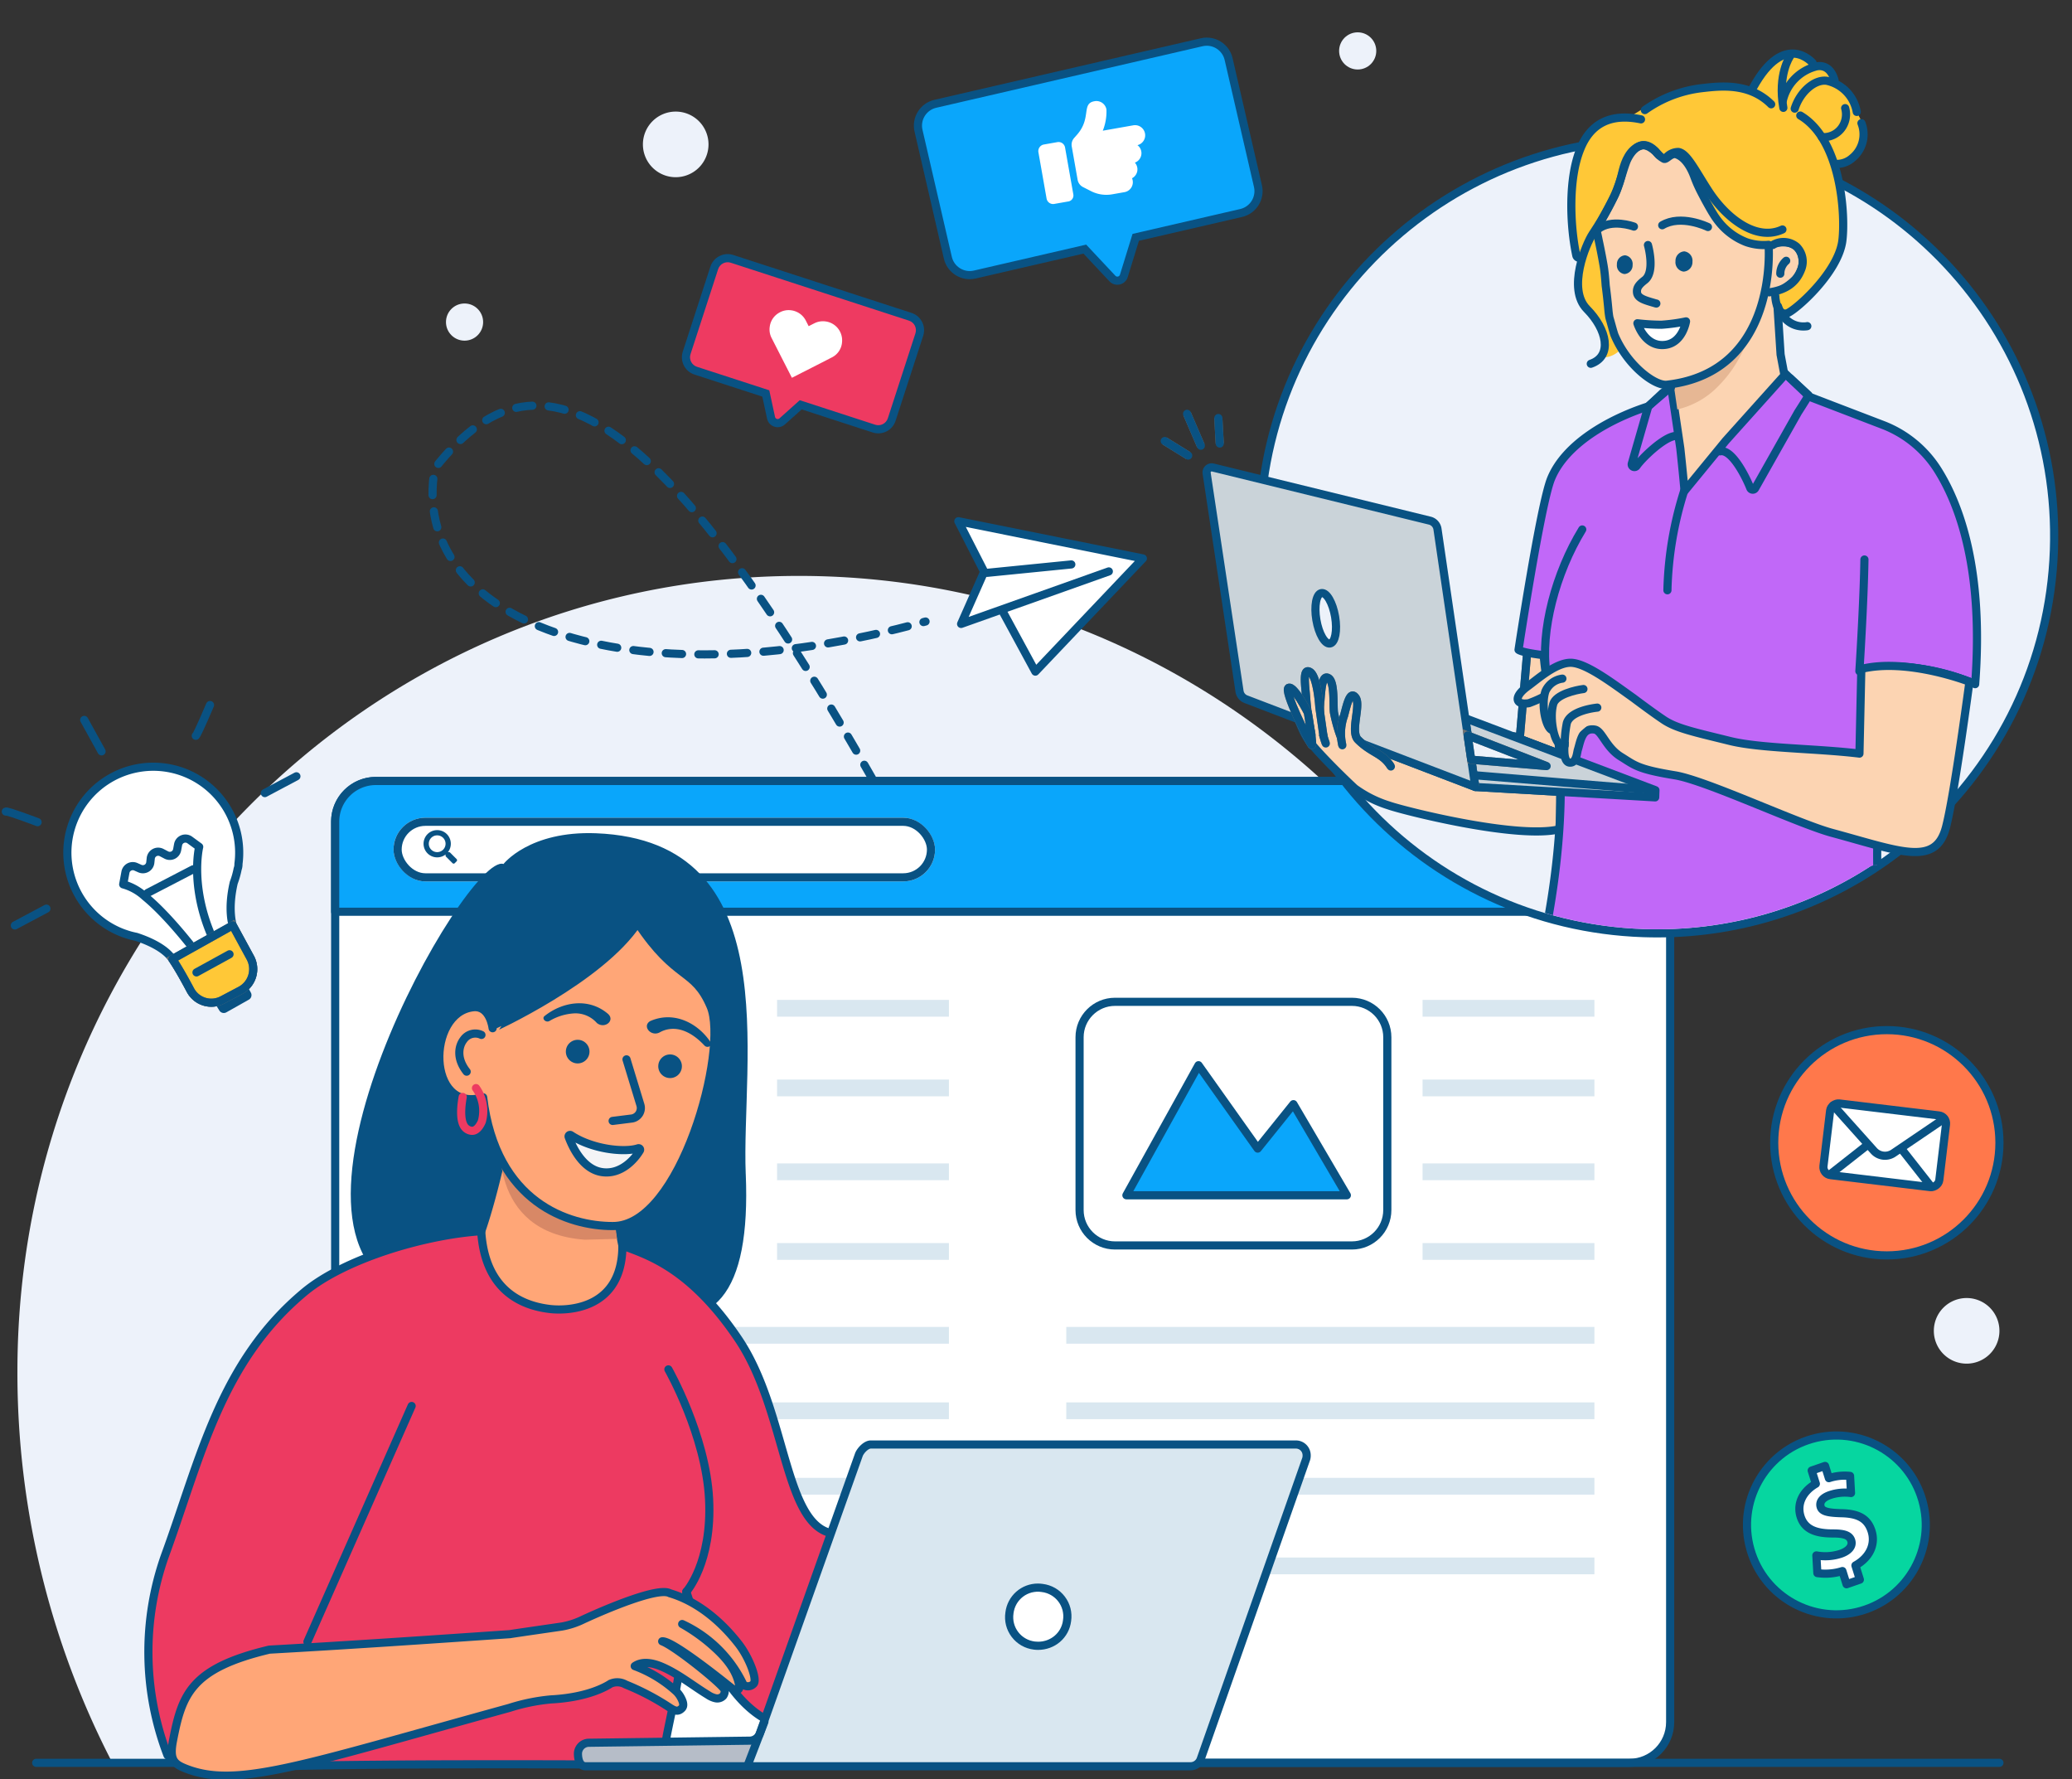 <svg xmlns="http://www.w3.org/2000/svg" xmlns:xlink="http://www.w3.org/1999/xlink" width="381.489" height="327.541" viewBox="0 0 381.489 327.541">
  <rect x="0" y="0" width="381.489" height="327.541" fill="#333333" stroke="none"/>
  <defs>
    <clipPath id="clip-path">
      <path id="Path_18989" data-name="Path 18989" d="M116.171,0c11.594,0,18.055,4.219,23.69,14.93,1.119,2.131-4.514,17.9-2.443,19.211a72.323,72.323,0,0,1,20.821,102.211c-1.406,2.048,1.738,13.32,0,15.349-1.388,1.622-3.069,5.16-4.77,6.8-2.667,2.573-10.4-5.919-13.608-3.683a72.384,72.384,0,0,1-84.545-1.577c-1.216-.9-32.988-15.757-34.307-16.889C5.683,123.2,0,112.575,0,90.589,0,88.365,5.852,70.85,12.445,69.713c6.93-1.2,14.731,14.009,15.213,11.526A72.55,72.55,0,0,1,70.266,28.7C72.4,27.777,96.177,4.861,98.674,4.074,105.266,1.994,108.546,0,116.171,0Z" transform="translate(0 0)" fill="#fff" stroke="#707070" stroke-width="1"/>
    </clipPath>
  </defs>
  <g id="Client_Connect_Hero_image" data-name="Client Connect_Hero image" transform="translate(-2644.743 -3016.019)">
    <path id="Path_18995" data-name="Path 18995" d="M208.367,106.34c79.5,0,143.927,65.56,143.927,146.406A147.8,147.8,0,0,1,333.96,324.33c-2.817.306-252.01.58-252.041.464A155.991,155.991,0,0,1,64.45,252.746c0-80.846,64.442-146.406,143.927-146.406" transform="translate(2583.5 3015.69)" fill="#edf2fa"/>
    <path id="Path_18994" data-name="Path 18994" d="M183.661,16.56c-1.062.047-7.481-27.373-52.414-11.744C-5.5,74.391-14.628,100.709,11.854,120.92c27.512,4.481,43.223-34.939,26.64-90.828" transform="translate(2845.912 3092.461) rotate(91)" fill="none" stroke="#095283" stroke-linecap="round" stroke-linejoin="bevel" stroke-width="1.5" stroke-dasharray="3"/>
    <g id="Group_7276" data-name="Group 7276" transform="translate(2706.455 3159.778)">
      <rect id="Rectangle_2569" data-name="Rectangle 2569" width="245.791" height="180.734" rx="7.486" transform="translate(0 0)" fill="#fff" stroke="#095283" stroke-linecap="round" stroke-linejoin="round" stroke-width="1.5"/>
      <path id="Rectangle_2570" data-name="Rectangle 2570" d="M7.486,0H238.305a7.486,7.486,0,0,1,7.486,7.486V24.073a0,0,0,0,1,0,0H0a0,0,0,0,1,0,0V7.486A7.486,7.486,0,0,1,7.486,0Z" transform="translate(0 0)" fill="#0aa6fb" stroke="#095283" stroke-linecap="round" stroke-linejoin="round" stroke-width="1.5"/>
      <g id="Group_7267" data-name="Group 7267" transform="translate(15.286 9.87)">
        <path id="Path_12249" data-name="Path 12249" d="M293.346,148.694a2.167,2.167,0,1,1-2.167-2.167,2.167,2.167,0,0,1,2.167,2.167" transform="translate(-289.011 -146.527)" fill="#095283"/>
        <path id="Path_12250" data-name="Path 12250" d="M307.709,148.694a2.167,2.167,0,1,1-2.167-2.167,2.167,2.167,0,0,1,2.167,2.167" transform="translate(-295.849 -146.527)" fill="#095283"/>
        <path id="Path_12251" data-name="Path 12251" d="M322.072,148.694a2.167,2.167,0,1,1-2.167-2.167,2.167,2.167,0,0,1,2.167,2.167" transform="translate(-302.687 -146.527)" fill="#095283"/>
      </g>
      <g id="Group_7268" data-name="Group 7268" transform="translate(10.744 6.761)">
        <g id="Rectangle_2571" data-name="Rectangle 2571" transform="translate(0 0)" fill="#fff" stroke="#095283" stroke-linecap="round" stroke-width="1.5">
          <rect width="99.707" height="11.73" rx="5.865" stroke="none"/>
          <rect x="0.75" y="0.75" width="98.207" height="10.23" rx="5.115" fill="none"/>
        </g>
        <path id="Path_18990" data-name="Path 18990" d="M6.089-1.662l-1.2-1.2a.289.289,0,0,0-.2-.084h-.2a2.5,2.5,0,0,0,.531-1.543A2.508,2.508,0,0,0,2.508-7,2.508,2.508,0,0,0,0-4.492,2.508,2.508,0,0,0,2.508-1.984a2.5,2.5,0,0,0,1.543-.531v.2a.289.289,0,0,0,.084.2l1.2,1.2a.288.288,0,0,0,.409,0l.341-.341A.291.291,0,0,0,6.089-1.662ZM2.508-2.948A1.543,1.543,0,0,1,.965-4.492,1.543,1.543,0,0,1,2.508-6.035,1.543,1.543,0,0,1,4.052-4.492,1.543,1.543,0,0,1,2.508-2.948Z" transform="translate(5.528 9.284)" fill="#095283"/>
      </g>
      <g id="Group_7269" data-name="Group 7269" transform="translate(12.699 39.997)">
        <g id="Rectangle_2574" data-name="Rectangle 2574" transform="translate(0 0)" fill="#fff" stroke="#095283" stroke-width="1.5">
          <rect width="57.674" height="45.944" rx="8" stroke="none"/>
          <rect x="0.75" y="0.75" width="56.174" height="44.444" rx="7.25" fill="none"/>
        </g>
        <path id="Path_5613" data-name="Path 5613" d="M358.216,74.571V86.659a2.353,2.353,0,0,0,3.516,2.046l10.43-5.925a2.353,2.353,0,0,0,.034-4.072l-10.43-6.163a2.353,2.353,0,0,0-3.55,2.026" transform="translate(-337.239 -57.106)" fill="#095283"/>
      </g>
      <g id="Path_18993" data-name="Path 18993" transform="translate(136.305 39.901)" fill="none">
        <path d="M7.27,0H50.89a7.27,7.27,0,0,1,7.27,7.27V39.077a7.27,7.27,0,0,1-7.27,7.27H7.27A7.27,7.27,0,0,1,0,39.077V7.27A7.27,7.27,0,0,1,7.27,0Z" stroke="none"/>
        <path d="M 7.27 1.5 C 4.088 1.5 1.5 4.088 1.5 7.27 L 1.5 39.077 C 1.5 42.258 4.088 44.847 7.27 44.847 L 50.89 44.847 C 54.072 44.847 56.66 42.258 56.66 39.077 L 56.66 7.27 C 56.66 4.088 54.072 1.5 50.89 1.5 L 7.27 1.5 M 7.27 -3.814697265625e-06 L 50.89 -3.814697265625e-06 C 54.905 -3.814697265625e-06 58.16 3.255 58.16 7.27 L 58.16 39.077 C 58.16 43.092 54.905 46.347 50.89 46.347 L 7.27 46.347 C 3.255 46.347 0 43.092 0 39.077 L 0 7.27 C 0 3.255 3.255 -3.814697265625e-06 7.27 -3.814697265625e-06 Z" stroke="none" fill="#095283"/>
      </g>
      <g id="Group_7274" data-name="Group 7274" transform="translate(15.76 40.3)">
        <g id="Group_7272" data-name="Group 7272" transform="translate(0 60.195)">
          <rect id="Rectangle_100" data-name="Rectangle 100" width="97.24" height="3.087" transform="translate(0 27.782)" fill="#d9e7f0"/>
          <rect id="Rectangle_2572" data-name="Rectangle 2572" width="97.24" height="3.087" transform="translate(0 0)" fill="#d9e7f0"/>
          <rect id="Rectangle_102" data-name="Rectangle 102" width="25.71" height="3.087" transform="translate(0 56.336)" fill="#d9e7f0"/>
          <rect id="Rectangle_101" data-name="Rectangle 101" width="97.24" height="3.087" transform="translate(0 42.445)" fill="#d9e7f0"/>
          <rect id="Rectangle_2573" data-name="Rectangle 2573" width="97.24" height="3.087" transform="translate(0 13.891)" fill="#d9e7f0"/>
        </g>
        <rect id="Rectangle_2575" data-name="Rectangle 2575" width="31.643" height="3.087" transform="translate(65.597)" fill="#d9e7f0"/>
        <rect id="Rectangle_2576" data-name="Rectangle 2576" width="31.643" height="3.087" transform="translate(65.597 14.663)" fill="#d9e7f0"/>
        <rect id="Rectangle_2577" data-name="Rectangle 2577" width="31.643" height="3.087" transform="translate(65.597 30.097)" fill="#d9e7f0"/>
        <rect id="Rectangle_2578" data-name="Rectangle 2578" width="31.643" height="3.087" transform="translate(65.597 44.76)" fill="#d9e7f0"/>
      </g>
      <g id="Group_7275" data-name="Group 7275" transform="translate(134.606 40.3)">
        <g id="Group_7272-2" data-name="Group 7272" transform="translate(0 60.195)">
          <rect id="Rectangle_100-2" data-name="Rectangle 100" width="97.24" height="3.087" transform="translate(0 27.782)" fill="#d9e7f0"/>
          <rect id="Rectangle_2572-2" data-name="Rectangle 2572" width="97.24" height="3.087" transform="translate(0 0)" fill="#d9e7f0"/>
          <rect id="Rectangle_102-2" data-name="Rectangle 102" width="25.71" height="3.087" transform="translate(0 56.336)" fill="#d9e7f0"/>
          <rect id="Rectangle_101-2" data-name="Rectangle 101" width="97.24" height="3.087" transform="translate(0 42.445)" fill="#d9e7f0"/>
          <rect id="Rectangle_2573-2" data-name="Rectangle 2573" width="97.24" height="3.087" transform="translate(0 13.891)" fill="#d9e7f0"/>
        </g>
        <rect id="Rectangle_2575-2" data-name="Rectangle 2575" width="31.643" height="3.087" transform="translate(65.597)" fill="#d9e7f0"/>
        <rect id="Rectangle_2576-2" data-name="Rectangle 2576" width="31.643" height="3.087" transform="translate(65.597 14.663)" fill="#d9e7f0"/>
        <rect id="Rectangle_2577-2" data-name="Rectangle 2577" width="31.643" height="3.087" transform="translate(65.597 30.097)" fill="#d9e7f0"/>
        <rect id="Rectangle_2578-2" data-name="Rectangle 2578" width="31.643" height="3.087" transform="translate(65.597 44.76)" fill="#d9e7f0"/>
      </g>
      <path id="Path_18992" data-name="Path 18992" d="M87.709,328.315l13.275-23.942,10.9,15.349,6.578-8.178,9.837,16.771Z" transform="translate(57.968 -252.053)" fill="#0aa6fb" stroke="#095283" stroke-linecap="round" stroke-linejoin="round" stroke-width="1.5"/>
    </g>
    <path id="Path_18996" data-name="Path 18996" d="M486.819,19.79a6.039,6.039,0,1,1-6.039,6.039,6.04,6.04,0,0,1,6.039-6.039" transform="translate(2520.013 3235.164)" fill="#edf2fa"/>
    <path id="Path_18997" data-name="Path 18997" d="M486.819,19.79a6.039,6.039,0,1,1-6.039,6.039,6.04,6.04,0,0,1,6.039-6.039" transform="translate(2282.333 3016.769)" fill="#edf2fa"/>
    <circle id="Ellipse_1897" data-name="Ellipse 1897" cx="3.421" cy="3.421" r="3.421" transform="translate(2891.295 3021.97)" fill="#edf2fa"/>
    <circle id="Ellipse_1898" data-name="Ellipse 1898" cx="3.421" cy="3.421" r="3.421" transform="translate(2726.854 3071.883)" fill="#edf2fa"/>
    <path id="Path_18998" data-name="Path 18998" d="M386.458,312.97H24.99" transform="translate(2626.414 3027.542)" fill="none" stroke="#095283" stroke-linecap="round" stroke-width="1.5"/>
    <g id="Group_7264" data-name="Group 7264" transform="translate(2672.052 3162.286)">
      <path id="Path_14133" data-name="Path 14133" d="M71.794,57.96C67.673,37.478,69.9-3.872,34.762.292,22.537,1.741,18.812,8.547,18.812,8.547c-6.987-1.19-35.73,75.551-4.648,80.9L55.4,85.77c15.373,2.764,20.746-6.19,16.4-27.811" transform="translate(48.15 1.389) rotate(9)" fill="#095283"/>
      <path id="Path_14134" data-name="Path 14134" d="M19.537,30.28A21.647,21.647,0,0,1,0,18.938a.039.039,0,0,1,0-.014C2.008,13.758,2.788,0,2.788,0c9.427,7.973,22.7,6.69,22.7,6.69s2.23,8.365,4.617,10.978l.005,0a.163.163,0,0,0,.009.028c.235.683,4.072,12.349-10.581,12.58" transform="translate(62.215 66.478) rotate(9)" fill="#ffa677" stroke="#095283" stroke-linecap="round" stroke-linejoin="round" stroke-width="1.5"/>
      <path id="Path_14135" data-name="Path 14135" d="M0,0S.173,18.418,18.327,16.855l5.846-1.077L21.457,6.636Z" transform="translate(64.894 62.416) rotate(9)" fill="#d88866"/>
      <path id="Path_14138" data-name="Path 14138" d="M48.016,13.074c4.6,7.3.91,40.965-11.484,42.765-7.888,1.26-21.9-.817-27.247-19.674C-.541,40.86-3.458,22.341,4.888,20.072c3.016-.82,4.132,3.261,4.132,3.261S27.2,11.338,32.345,0c8.777,9.558,11.533,6.5,15.671,13.074" transform="translate(58.133 18.551) rotate(9)" fill="#ffa677" stroke="#095283" stroke-linecap="round" stroke-linejoin="round" stroke-width="1.5"/>
      <path id="Path_14142" data-name="Path 14142" d="M1.933,7.226C-.323,5.149-.282,2.859.439,1.529A2.625,2.625,0,0,1,3.564.121" transform="translate(57.833 43.562) rotate(9)" fill="none" stroke="#095283" stroke-linecap="round" stroke-linejoin="round" stroke-width="1.5"/>
      <path id="Path_14143" data-name="Path 14143" d="M.16,3.407C2.913.393,7.539-1.275,11.6,1.192c1.559.982-.114,2.916-1.734,2A5.266,5.266,0,0,0,5.6,2.059,9.965,9.965,0,0,0,1.17,4.191C.544,4.668-.372,3.957.16,3.407" transform="translate(73.347 37.355) rotate(9)" fill="#095283"/>
      <path id="Path_14144" data-name="Path 14144" d="M11.04,4.181C9.288,2.806,6.816,1.517,4.383,2.151a5,5,0,0,0-1.862.932C1.077,4.178-.915,2.46.465,1.305c4.052-2.625,8.8-.966,11.6,2.1.537.562-.408,1.269-1.027.771" transform="translate(92.142 40.332) rotate(9)" fill="#095283"/>
      <path id="Path_14145" data-name="Path 14145" d="M.391.026C4.611,1.95,10.539,1.712,13,.472a.274.274,0,0,1,.382.344c-.629,1.591-2.66,5.028-6.332,5.028C3.471,5.845.961,2.06.036.408A.274.274,0,0,1,.391.026" transform="translate(77.419 62.604) rotate(9)" fill="#f4f4f6" stroke="#095283" stroke-width="1.5"/>
      <path id="Path_14148" data-name="Path 14148" d="M.008,1.993c-.031.913-.023,3.723.925,5.054A1.861,1.861,0,0,0,2.5,7.893H2.52c1.1,0,1.554-1.519,1.669-1.987A7.248,7.248,0,0,0,2.166,0" transform="translate(58.189 53.687) rotate(9)" fill="none" stroke="#ed3a61" stroke-linecap="round" stroke-linejoin="round" stroke-width="1.5"/>
      <path id="Path_14149" data-name="Path 14149" d="M.749,0,4.571,7.851a1.955,1.955,0,0,1-1.106,2.736L0,11.591" transform="translate(87.3 48.619) rotate(9)" fill="none" stroke="#095283" stroke-linecap="round" stroke-linejoin="round" stroke-width="1.5"/>
      <path id="Path_14173" data-name="Path 14173" d="M0,2.292A2.175,2.175,0,1,0,2.059,0,2.175,2.175,0,0,0,0,2.292" transform="translate(77.245 44.824) rotate(9)" fill="#095283"/>
      <path id="Path_14177" data-name="Path 14177" d="M0,2.292A2.175,2.175,0,1,0,2.059,0,2.175,2.175,0,0,0,0,2.292" transform="translate(94.259 47.519) rotate(9)" fill="#095283"/>
      <g id="Group_2660" data-name="Group 2660" transform="translate(0 80.368)">
        <g id="Group_2659" data-name="Group 2659">
          <path id="Path_4268" data-name="Path 4268" d="M2136.8-202.806c6.554-17.915,10.172-35.592,25.635-48.5,7.421-6.2,22.289-10.579,32.6-11.241.631,9.987,6.4,13.574,12.62,14.317,3.384.4,13.392.035,13.375-11.679,4.1,1.634,12.307,3.731,21.4,17.287s8.267,35.124,17.927,35.782c.43.153-4.1,18.028-3.777,23.457.27,4.475,13.968,10.359,6.212,11.452-8.063,1.138-20.242,6.206-29.988-24.262.242,11.9-4.157,27.4-3.725,27.756a18.943,18.943,0,0,1,0,4.126s-74.432-.59-83.161.958c-.724.129-8.367-2.083-8.657-2.761A53.131,53.131,0,0,1,2136.8-202.806Z" transform="translate(-2133.745 262.546)" fill="#ed3a61" stroke="#095283" stroke-linecap="round" stroke-linejoin="round" stroke-width="1.5"/>
        </g>
      </g>
      <g id="Group_2692" data-name="Group 2692" transform="translate(79.1 119.634)">
        <path id="Path_2971" data-name="Path 2971" d="M2046.2-169.636a1.888,1.888,0,0,0,2.01,1.934l110.463.377c.851,0,1.431.164,1.741-.61l19.873-55.985a2.148,2.148,0,0,0,.077-.7,1.981,1.981,0,0,0-2.01-1.934l-78.567.542a2,2,0,0,0-1.855,1.314l-18.25,51.346a2,2,0,0,1-1.855,1.315l-29.695.386a2.032,2.032,0,0,0-1.932,2.01h0" transform="translate(-2046.196 226.55)" fill="#d9e7f0"/>
        <path id="Path_2998" data-name="Path 2998" d="M2141.168-176.415a2.258,2.258,0,0,0-2.165,2.089,2.179,2.179,0,0,0,2.165,2.243h27.916a2.162,2.162,0,0,0,2.165-2.166c0-.7,1.082-1.778.541-2.165-.386-.309-2.243,0-2.706,0Z" transform="translate(-2139.003 231.086)" fill="#b6bdc8"/>
        <path id="Path_2972" data-name="Path 2972" d="M2047.709-167.325H2159a2,2,0,0,0,1.855-1.314l19.429-55.281a2.148,2.148,0,0,0,.077-.7,1.981,1.981,0,0,0-2.01-1.934h-78.238c-.85,0-1.876,1.083-2.184,1.856l-18.25,51.346a2,2,0,0,1-1.855,1.315l-29.695.386a2.032,2.032,0,0,0-1.932,2.01h0C2046.2-168.553,2046.549-167.248,2047.709-167.325Z" transform="translate(-2046.196 226.55)" fill="none" stroke="#095283" stroke-linecap="round" stroke-linejoin="round" stroke-width="1.5"/>
        <path id="Path_2973" data-name="Path 2973" d="M2096.445-196.48h0a4.571,4.571,0,0,1-5.181,3.944h0a4.516,4.516,0,0,1-3.943-5.181,4.516,4.516,0,0,1,5.18-3.944,4.517,4.517,0,0,1,3.944,5.181h0" transform="translate(-2007.131 228.803)" fill="#fff"/>
        <g id="Path_2974" data-name="Path 2974" transform="translate(-2007.131 228.803)" fill="none" stroke-linecap="round" stroke-linejoin="round">
          <path d="M2096.445-196.48a4.571,4.571,0,0,1-5.181,3.944h0a4.516,4.516,0,0,1-3.943-5.181,4.516,4.516,0,0,1,5.18-3.944,4.517,4.517,0,0,1,3.944,5.181Z" stroke="none"/>
          <path d="M 2091.86 -192.5 C 2094.167 -192.5 2096.159 -194.128 2096.445 -196.48 C 2096.831 -199.031 2095.053 -201.351 2092.501 -201.661 C 2089.948 -202.046 2087.63 -200.269 2087.32 -197.717 C 2086.933 -195.165 2088.712 -192.845 2091.264 -192.536 C 2091.464 -192.511 2091.663 -192.5 2091.86 -192.5 M 2091.86 -191 C 2091.603 -191 2091.341 -191.015 2091.083 -191.047 C 2089.438 -191.246 2087.984 -192.077 2086.99 -193.386 C 2086.003 -194.684 2085.593 -196.294 2085.834 -197.919 C 2086.018 -199.39 2086.724 -200.735 2087.825 -201.708 C 2088.923 -202.679 2090.336 -203.213 2091.804 -203.213 C 2092.103 -203.213 2092.405 -203.191 2092.704 -203.147 C 2094.34 -202.943 2095.784 -202.114 2096.774 -200.812 C 2097.761 -199.513 2098.172 -197.903 2097.931 -196.277 C 2097.745 -194.786 2097.018 -193.434 2095.884 -192.466 C 2094.775 -191.521 2093.346 -191 2091.86 -191 Z" stroke="none" fill="#095283"/>
        </g>
        <line id="Line_314" data-name="Line 314" y1="8.042" x2="3.093" transform="translate(31.24 51.037)" fill="none" stroke="#095283" stroke-linecap="round" stroke-linejoin="round" stroke-width="1.5"/>
      </g>
      <path id="Path_4299" data-name="Path 4299" d="M2154.054-239.231s6.886,12.1,7.492,23.847-4.187,17.074-4.187,17.074" transform="translate(-2058.303 345.033)" fill="none" stroke="#095283" stroke-linecap="round" stroke-linejoin="round" stroke-width="1.5"/>
      <line id="Line_490" data-name="Line 490" x1="19.186" y2="43.401" transform="translate(29.295 112.536)" fill="none" stroke="#095283" stroke-linecap="round" stroke-linejoin="round" stroke-width="1.5"/>
      <g id="Group_2693" data-name="Group 2693" transform="translate(4.31 146.796)">
        <path id="Path_4300" data-name="Path 4300" d="M2164.383-191.053c14.706-.819,29.5-1.833,44.3-2.85,1.325-.218,7.908-1.159,9.532-1.4a14.6,14.6,0,0,0,3.953-1.293c4.4-2.031,13.843-6.019,15.948-4.84,4.854,1.428,9.254,4.932,12.693,9.368,1.93,2.491,3.512,6.615,2.714,7.324a1.4,1.4,0,0,1-1.838.169,23.228,23.228,0,0,0-11.291-11.192,32.846,32.846,0,0,1,6.34,4.666c1.942,1.826,3.726,4.028,4.162,6.657a.883.883,0,0,1-.051.606c-.263.436-.936.182-1.337-.132-.786-.615-10.9-8.832-12.794-8.613,2.513.949,11.475,8.221,11.512,9a1.541,1.541,0,0,1-.285,1.047,1.468,1.468,0,0,1-1.381.436,3.969,3.969,0,0,1-1.382-.6c-2.894-1.757-5.542-3.96-8.667-5.262-1.561-.649-3.466-1.023-4.853-.058a23.491,23.491,0,0,1,7.581,4.6,4.492,4.492,0,0,1,.874,1.113c.344.615.731,1.505.254,2.013-.781.83-1.44.412-2.109.022a45.825,45.825,0,0,0-8.287-4.369,3.1,3.1,0,0,0-2.758-.148c-.7.447-4.074,2.542-11.012,2.9a35.842,35.842,0,0,0-7.611,1.555c-38.993,10.745-50.641,15.032-60.087,10.972-1.849-.8-2.473-1.766-1.856-4.94C2148.29-182.778,2149.9-187.6,2164.383-191.053Z" transform="translate(-2146.414 201.647)" fill="#ffa677" stroke="#095283" stroke-linecap="round" stroke-linejoin="round" stroke-width="1.5"/>
      </g>
    </g>
    <g id="Group_7277" data-name="Group 7277" transform="translate(2854.53 3016.019) rotate(2)">
      <g id="Path_18988" data-name="Path 18988" transform="translate(26.293 22.91)" fill="#edf2fa">
        <path d="M 72.381 145.511 C 62.508 145.511 52.931 143.577 43.915 139.764 C 39.581 137.931 35.402 135.662 31.492 133.021 C 27.62 130.405 23.979 127.401 20.669 124.092 C 17.36 120.783 14.356 117.141 11.74 113.269 C 9.099 109.359 6.83 105.18 4.997 100.846 C 1.184 91.83 -0.75 82.253 -0.75 72.381 C -0.75 62.508 1.184 52.931 4.997 43.915 C 6.83 39.581 9.099 35.402 11.74 31.492 C 14.356 27.62 17.36 23.979 20.669 20.669 C 23.979 17.36 27.62 14.356 31.492 11.74 C 35.402 9.099 39.581 6.83 43.915 4.997 C 52.931 1.184 62.508 -0.75 72.381 -0.75 C 82.253 -0.75 91.83 1.184 100.846 4.997 C 105.18 6.83 109.359 9.099 113.269 11.74 C 117.141 14.356 120.783 17.36 124.092 20.669 C 127.401 23.979 130.405 27.62 133.021 31.492 C 135.662 35.402 137.931 39.581 139.764 43.915 C 143.577 52.931 145.511 62.508 145.511 72.381 C 145.511 82.489 143.484 92.272 139.485 101.46 C 137.56 105.885 135.175 110.148 132.398 114.13 C 129.643 118.079 126.478 121.788 122.989 125.155 C 120.251 127.797 117.225 130.276 113.996 132.524 C 108.05 136.661 101.527 139.876 94.607 142.077 C 87.445 144.356 79.967 145.511 72.381 145.511 Z" stroke="none"/>
        <path d="M 72.381 -1.52587890625e-05 C 32.406 -1.52587890625e-05 -1.52587890625e-05 32.406 -1.52587890625e-05 72.381 C -1.52587890625e-05 112.355 32.406 144.761 72.381 144.761 C 87.731 144.761 101.965 139.983 113.567 131.908 C 116.78 129.672 119.802 127.188 122.468 124.615 C 136.29 111.278 144.761 92.819 144.761 72.381 C 144.761 32.406 112.355 -1.52587890625e-05 72.381 -1.52587890625e-05 M 72.381 -1.5 C 82.354 -1.5 92.029 0.454 101.139 4.307 C 105.517 6.158 109.739 8.45 113.689 11.119 C 117.601 13.761 121.279 16.796 124.622 20.139 C 127.965 23.482 131 27.16 133.643 31.072 C 136.311 35.022 138.603 39.244 140.455 43.622 C 144.307 52.732 146.261 62.407 146.261 72.381 C 146.261 77.509 145.732 82.628 144.689 87.597 C 143.672 92.447 142.152 97.212 140.173 101.759 C 138.228 106.23 135.819 110.536 133.013 114.559 C 130.231 118.548 127.034 122.294 123.51 125.694 C 120.743 128.364 117.686 130.869 114.424 133.139 C 108.417 137.32 101.826 140.568 94.834 142.792 C 87.598 145.094 80.044 146.261 72.381 146.261 C 62.407 146.261 52.732 144.307 43.622 140.455 C 39.244 138.603 35.022 136.311 31.072 133.643 C 27.16 131 23.482 127.965 20.139 124.622 C 16.796 121.279 13.761 117.601 11.119 113.689 C 8.45 109.739 6.158 105.517 4.307 101.139 C 0.454 92.029 -1.5 82.354 -1.5 72.381 C -1.5 62.407 0.454 52.732 4.307 43.622 C 6.158 39.244 8.45 35.022 11.119 31.072 C 13.761 27.16 16.796 23.482 20.139 20.139 C 23.482 16.796 27.16 13.761 31.072 11.119 C 35.022 8.45 39.244 6.158 43.622 4.307 C 52.732 0.454 62.407 -1.5 72.381 -1.5 Z" stroke="none" fill="#095283"/>
      </g>
      <g id="Mask_Group_133" data-name="Mask Group 133" transform="translate(0 0)" clip-path="url(#clip-path)">
        <g id="Group_7266" data-name="Group 7266" transform="translate(7.488 5.654)">
          <path id="Path_11938" data-name="Path 11938" d="M48.7,11.693l.192,6.859c-7.738,2.225-29.235-2.471-31.666-3.266a21.464,21.464,0,0,1-6.346-2.917c-.876-.74-5.339-4.7-7.989-7.595C1.476,3.234,1.178,2.515,0,0L33.051,11.335Z" transform="translate(26.321 125.626)" fill="#fcd4b2"/>
          <path id="Path_11939" data-name="Path 11939" d="M48.7,11.693l.192,6.859c-7.738,2.225-29.235-2.471-31.666-3.266a21.464,21.464,0,0,1-6.346-2.917c-.876-.74-5.339-4.7-7.989-7.595C1.476,3.234,1.178,2.515,0,0L33.051,11.335Z" transform="translate(26.321 125.626)" fill="none" stroke="#095283" stroke-linecap="round" stroke-linejoin="round" stroke-width="1.5"/>
          <path id="Path_11940" data-name="Path 11940" d="M1.244,15.606,2.043,0,5.085.129,8.8,17.9l.016.589L0,15.5Z" transform="translate(66.009 111.91)" fill="#fcd4b2" stroke="#707070" stroke-width="1.5"/>
          <path id="Path_11941" data-name="Path 11941" d="M1.244,15.606,2.043,0,5.085.129,8.8,17.9l.016.589L0,15.5Z" transform="translate(66.009 111.91)" fill="none" stroke="#095283" stroke-linecap="round" stroke-linejoin="round" stroke-width="1.5"/>
          <path id="Path_11942" data-name="Path 11942" d="M75.99,16.81c4.328,6.38,9.115,18.258,8.252,39.153a40.414,40.414,0,0,0-14.669-2.75c-1.557,10.33-3.963,31.634-.8,49.537L6.171,107.657s-.474,1.507,0-1.514c1.3-8.288,4.327-30.66,0-45.292a40.66,40.66,0,0,1-1.5-7.442C.351,53.035,0,52.573,0,52.573s3.123-26.918,4.883-31.68c2.4-6.5,10.239-11.26,17.025-13.784.52-.193,0,.263.516-.258.052-.052,3.826-3.517,3.826-3.517L47.242,0l3.843,3.419.7.7,13.8,4.743a20.7,20.7,0,0,1,10.4,7.944" transform="translate(66.445 58.872)" fill="#c168f8"/>
          <path id="Path_11943" data-name="Path 11943" d="M75.99,16.81c4.328,6.38,9.115,18.258,8.252,39.153a40.414,40.414,0,0,0-14.669-2.75c-1.557,10.33-3.963,31.634-.8,49.537L6.171,107.733s5.731-27.5,0-46.881a40.66,40.66,0,0,1-1.5-7.442C.351,53.035,0,52.573,0,52.573s3.123-26.918,4.883-31.68c2.4-6.5,10.239-11.26,17.025-13.784.52-.193,0,.263.516-.258.052-.052,3.826-3.517,3.826-3.517L47.242,0l3.843,3.419.7.7,13.8,4.743A20.7,20.7,0,0,1,75.99,16.81Z" transform="translate(66.445 58.872)" fill="none" stroke="#095283" stroke-linecap="round" stroke-linejoin="round" stroke-width="1.5"/>
          <path id="Path_11944" data-name="Path 11944" d="M36.011,40l-10.4,12.435-7.244,9.493s-.384-3.175-1.055-7.823L15.349,43.416l-.07-.714a.076.076,0,0,1,0-.04l-.226-1.582a5.788,5.788,0,0,1-3.356-.159,17.56,17.56,0,0,1-5.656-4.925h0a17.29,17.29,0,0,1-2.852-5.274,37.228,37.228,0,0,1-1.452-9.069,54.91,54.91,0,0,0-1.222-5.4C.375,15.662.274,15.281.2,15.032c-.131-.455-.186-.492-.2-.493s.2-.393.516-1c0,0,0-.02.012-.018C1.147,12.265,2.22,10.1,2.955,8.552c.983-1.926,1.411-4.58,2.218-6.918a1.155,1.155,0,0,1,.5-.534l.011-.009C7.434-.009,12.8-.091,14.1.055h.01a.825.825,0,0,1,.234.04c2.532.921,3.724,4.927,3.724,4.927s.748,1.4,1.678,3c.49.839,1.025,1.724,1.524,2.5.051.066.093.131.134.2a14.073,14.073,0,0,0,1.158,1.542,11.976,11.976,0,0,0,5.168,3.518,9.822,9.822,0,0,0,4.841.23,6.444,6.444,0,0,1,.858-.249h.01c1.612-.382,4.954-.662,5.214,3.315a5.134,5.134,0,0,1-1.245,3.2,12.057,12.057,0,0,1-2.939,2.274c-.279.154-.438.233-.438.233l.187,1.886,0,.02.187,1.882v0l.758,7.636Z" transform="translate(77.603 19.236)" fill="#fcd4b2"/>
          <path id="Path_11945" data-name="Path 11945" d="M36.011,40l-10.4,12.435-7.244,9.493s-.384-3.175-1.055-7.823L15.349,43.416l-.07-.714a.076.076,0,0,1,0-.04l-.226-1.582a5.788,5.788,0,0,1-3.356-.159,17.56,17.56,0,0,1-5.656-4.925h0a17.29,17.29,0,0,1-2.852-5.274,37.228,37.228,0,0,1-1.452-9.069,54.91,54.91,0,0,0-1.222-5.4C.375,15.662.274,15.281.2,15.032c-.131-.455-.186-.492-.2-.493s.2-.393.516-1c0,0,0-.02.012-.018C1.147,12.265,2.22,10.1,2.955,8.552c.983-1.926,1.411-4.58,2.218-6.918a1.155,1.155,0,0,1,.5-.534l.011-.009C7.434-.009,12.8-.091,14.1.055h.01a.825.825,0,0,1,.234.04c2.532.921,3.724,4.927,3.724,4.927s.748,1.4,1.678,3c.49.839,1.025,1.724,1.524,2.5.051.066.093.131.134.2a14.073,14.073,0,0,0,1.158,1.542,11.976,11.976,0,0,0,5.168,3.518,9.822,9.822,0,0,0,4.841.23,6.444,6.444,0,0,1,.858-.249h.01c1.612-.382,4.954-.662,5.214,3.315a5.134,5.134,0,0,1-1.245,3.2,12.057,12.057,0,0,1-2.939,2.274c-.279.154-.438.233-.438.233l.187,1.886,0,.02.187,1.882v0l.758,7.636Z" transform="translate(77.603 19.236)" fill="none" stroke="#095283" stroke-linecap="round" stroke-linejoin="round" stroke-width="1.5"/>
          <path id="Path_11946" data-name="Path 11946" d="M.418,2.29,0,0,8.934,3.028l8.813,2.987,17.714,6V13.34l-17.52-.4L2.3,12.582Z" transform="translate(57.076 124.38)" fill="#cad3d9"/>
          <path id="Path_11947" data-name="Path 11947" d="M.418,2.29,0,0,8.934,3.028l8.813,2.987,17.714,6V13.34l-17.52-.4L2.3,12.582Z" transform="translate(57.076 124.38)" fill="none" stroke="#095283" stroke-linecap="round" stroke-linejoin="round" stroke-width="1.5"/>
          <path id="Path_11948" data-name="Path 11948" d="M0,8.125a19.351,19.351,0,0,0,7.364-2.8A34.973,34.973,0,0,0,13.224,0,23,23,0,0,1,8.306,8.361a15.247,15.247,0,0,1-7.43,4.594Z" transform="translate(93.241 53.254)" fill="#e6b794" fill-rule="evenodd"/>
          <path id="Path_11949" data-name="Path 11949" d="M.354,24.479C.9,21.439,1.5,17.116,3.38,15.03c2.2-2.466,6.636-2.253,6.636-2.253l4.292-2.86A25.365,25.365,0,0,1,19.1,7.773c2.307-.681,3.8-.771,5.4-1.189,7.134-.848,7.984.555,7.984.555S34.375,1.881,38.906.219c2.82-1.052,5.046,2.022,5.046,2.022a2.753,2.753,0,0,1,2.551.419,8.238,8.238,0,0,1,1.817,3.351s1.1-.244,4.2,5.246c1.733,3.05-.426,6.8-.426,6.8l-4.179,2.569s3.776,10.567.98,17.591c-2.1,4.548-8.613,9.538-8.613,9.538s-.407-.023-1.123-.046l-.187-1.882,0-.02-.187-1.886s.159-.079.438-.233a12.057,12.057,0,0,0,2.939-2.274,5.135,5.135,0,0,0,1.245-3.2c-.259-3.977-3.6-3.7-5.214-3.315h-.01a6.435,6.435,0,0,0-.858.249,7.284,7.284,0,0,1-.735.123,9.65,9.65,0,0,1-4.106-.352,11.976,11.976,0,0,1-5.168-3.518,14.1,14.1,0,0,1-1.158-1.542c-.042-.065-.083-.13-.134-.2-.5-.771-1.034-1.656-1.524-2.5-.931-1.6-1.678-3-1.678-3s-1.192-4.006-3.723-4.927a.821.821,0,0,0-.234-.04l-1.363.735c-1.3-.145-5.311-.8-7.065.3l-.011.009a1.155,1.155,0,0,0-.5.534C9.125,23.12,8.7,25.774,7.714,27.7c-.736,1.549-1.808,3.713-2.427,4.969-.01,0-.012.018-.012.018-.317.607-.516,1-.516,1s.065.038.2.493c.078.249.179.63.313,1.215.582,2.305,1.086,4.62,1.223,5.4.162.93.28,1.96.392,3.011a37.924,37.924,0,0,0,.877,5.814c.06.21.124.413.193.6.318.977.56,1.816.845,2.587a9.092,9.092,0,0,0,1.384,2.566c-1.9,2.06-3.676,1.636-3.676,1.636s1.128-.836.466-3.538-4.3-5.251-4.855-8.047.185-3.849.185-3.849A19.976,19.976,0,0,0,1.017,37C-.03,34.084-.3,27.811.354,24.479" transform="translate(73.257 0.06)" fill="#ffc837"/>
          <path id="Path_11950" data-name="Path 11950" d="M14.012,43.937c-2.189.324-7.42-3.278-9.973-8.86-.285-.772-.527-1.61-.845-2.587-.069-.192-.133-.394-.193-.6-.088-.423-.162-.861-.218-1.314-.2-1.585-.422-3.09-.659-4.5-.112-1.051-.23-2.081-.392-3.011-.137-.785-.64-3.1-1.223-5.4C.375,17.07.274,16.689.2,16.44c-.131-.455-.186-.492-.2-.493s.2-.393.516-1c0,0,0-.02.012-.018.619-1.256,1.691-3.419,2.427-4.969.983-1.926,1.411-4.58,2.218-6.918,0,0,1.9-5.239,5.271-1.967A4.487,4.487,0,0,0,12.054,2.4c.483.152,1.255-1.238,2.289-.9,1.761.575,2.86,2.688,3.376,3.953a25.616,25.616,0,0,0,1.424,2.925c.187.331.39.686.6,1.052.49.839,1.025,1.724,1.524,2.5.051.066.093.131.134.2a14.1,14.1,0,0,0,1.158,1.542,11.976,11.976,0,0,0,5.168,3.518,9.65,9.65,0,0,0,4.106.352s2.781,23.347-17.822,26.4" transform="translate(78.016 17.8)" fill="#fcd4b2"/>
          <path id="Path_11951" data-name="Path 11951" d="M14.012,43.937c-2.189.324-7.42-3.278-9.973-8.86-.285-.772-.527-1.61-.845-2.587-.069-.192-.133-.394-.193-.6-.088-.423-.162-.861-.218-1.314-.2-1.585-.422-3.09-.659-4.5-.112-1.051-.23-2.081-.392-3.011-.137-.785-.64-3.1-1.223-5.4C.375,17.07.274,16.689.2,16.44c-.131-.455-.186-.492-.2-.493s.2-.393.516-1c0,0,0-.02.012-.018.619-1.256,1.691-3.419,2.427-4.969.983-1.926,1.411-4.58,2.218-6.918,0,0,1.9-5.239,5.271-1.967A4.487,4.487,0,0,0,12.054,2.4c.483.152,1.255-1.238,2.289-.9,1.761.575,2.86,2.688,3.376,3.953a25.616,25.616,0,0,0,1.424,2.925c.187.331.39.686.6,1.052.49.839,1.025,1.724,1.524,2.5.051.066.093.131.134.2a14.1,14.1,0,0,0,1.158,1.542,11.976,11.976,0,0,0,5.168,3.518,9.65,9.65,0,0,0,4.106.352S34.615,40.884,14.012,43.937Z" transform="translate(78.016 17.8)" fill="none" stroke="#095283" stroke-linecap="round" stroke-linejoin="round" stroke-width="1.5"/>
          <path id="Path_11952" data-name="Path 11952" d="M.982,30.114c-.194-.689-.448-2.781-.574-3.442C-1.039,19.036,1.484,8.1,6.072,0" transform="translate(71.322 88.903)" fill="none" stroke="#095283" stroke-linecap="round" stroke-linejoin="round" stroke-width="1.5"/>
          <path id="Path_11954" data-name="Path 11954" d="M0,0H0L1.879,10.292Z" transform="translate(57.493 126.67)" fill="#fcd4b2" stroke="#707070" stroke-width="1.5"/>
          <path id="Path_11955" data-name="Path 11955" d="M1.13.02,41.387,8.4a1.877,1.877,0,0,1,1.464,1.5l6.738,36.914L51.467,57.1,18.416,45.767,8.7,42.434A1.877,1.877,0,0,1,7.463,41L.016,1.111A.938.938,0,0,1,1.13.02" transform="translate(7.904 79.859)" fill="#cad3d9"/>
          <path id="Path_11956" data-name="Path 11956" d="M1.13.02,41.387,8.4a1.877,1.877,0,0,1,1.464,1.5l6.738,36.914L51.467,57.1,18.416,45.767,8.7,42.434A1.877,1.877,0,0,1,7.463,41L.016,1.111A.938.938,0,0,1,1.13.02Z" transform="translate(7.904 79.859)" fill="none" stroke="#095283" stroke-linecap="round" stroke-linejoin="round" stroke-width="1.5"/>
          <path id="Path_11957" data-name="Path 11957" d="M4.445.774A33.092,33.092,0,0,0,8.933,0s-.49,4.032-3.775,4.467C1.473,4.983,0,.659,0,.659A38.254,38.254,0,0,0,4.445.774" transform="translate(86.22 49.956)" fill="#fff" fill-rule="evenodd"/>
          <path id="Path_11958" data-name="Path 11958" d="M4.445.774A33.092,33.092,0,0,0,8.933,0s-.49,4.032-3.775,4.467C1.473,4.983,0,.659,0,.659A38.254,38.254,0,0,0,4.445.774Z" transform="translate(86.22 49.956)" fill="none" stroke="#095283" stroke-linecap="round" stroke-linejoin="round" stroke-width="1.5"/>
          <path id="Path_11959" data-name="Path 11959" d="M.348.614A3.766,3.766,0,0,1,4.716.769,3.852,3.852,0,0,1,5.7,4.992C4.837,7.423,3.026,8.809,0,9.346" transform="translate(110.284 34.732)" fill="none" stroke="#095283" stroke-linecap="round" stroke-linejoin="round" stroke-width="1.5"/>
          <path id="Path_11960" data-name="Path 11960" d="M8.427,1C8.221.909,3.349-1.186,0,.972" transform="translate(90.154 31.456)" fill="none" stroke="#095283" stroke-linecap="round" stroke-linejoin="round" stroke-width="1.5"/>
          <path id="Path_11961" data-name="Path 11961" d="M6.577.448C6.409.392,2.424-.884,0,1.14" transform="translate(78.384 32.404)" fill="none" stroke="#095283" stroke-linecap="round" stroke-linejoin="round" stroke-width="1.5"/>
          <path id="Path_11962" data-name="Path 11962" d="M0,0C.957,2.515,3.027,3.853,5.4,3.491a.584.584,0,0,0,.122-.032" transform="translate(111.979 46.591)" fill="none" stroke="#095283" stroke-linecap="round" stroke-linejoin="round" stroke-width="1.5"/>
          <path id="Path_11963" data-name="Path 11963" d="M0,1.075A2.954,2.954,0,0,1,2.167.009c1.232.147,2.459,2,4.159,4.56.5.757,1.071,1.615,1.692,2.5,3.021,4.274,7.611,7.791,11.8,7.171a6.427,6.427,0,0,0,1.991-.639" transform="translate(90.492 18.829)" fill="none" stroke="#095283" stroke-linecap="round" stroke-linejoin="round" stroke-width="1.5"/>
          <path id="Path_11964" data-name="Path 11964" d="M0,33.5c.063.539.343,2.339,1.28,2.874a1.172,1.172,0,0,0,.585.157,1.285,1.285,0,0,0,.52-.113l.036-.017c1.811-.952,8.853-7.726,9.54-13.458C12.44,18.513,11.27,4.291,3.436,0" transform="translate(111.42 11.352)" fill="none" stroke="#095283" stroke-linecap="round" stroke-linejoin="round" stroke-width="1.5"/>
          <path id="Path_11965" data-name="Path 11965" d="M23.207,2.967C19.025-.911,13.67-.052,10.363.441A22.64,22.64,0,0,0,0,4.846" transform="translate(86.22 6.506)" fill="none" stroke="#095283" stroke-linecap="round" stroke-linejoin="round" stroke-width="1.5"/>
          <path id="Path_11966" data-name="Path 11966" d="M12.292.236C6.724-.726,3.028,1.257,1.3,6.13-.7,11.588-.129,20.084,1.256,25.665a.571.571,0,0,0,.548.441" transform="translate(73.279 12.846)" fill="none" stroke="#095283" stroke-linecap="round" stroke-linejoin="round" stroke-width="1.5"/>
          <path id="Path_11967" data-name="Path 11967" d="M0,7.657a4.291,4.291,0,0,0,2.849-1.2A5.61,5.61,0,0,0,4.292,0" transform="translate(121.864 12.364)" fill="none" stroke="#095283" stroke-linecap="round" stroke-linejoin="round" stroke-width="1.5"/>
          <path id="Path_11968" data-name="Path 11968" d="M0,5.481q.1,0,.194,0A4.1,4.1,0,0,0,3.421,3.9,4.254,4.254,0,0,0,4.106,0" transform="translate(118.958 9.703)" fill="none" stroke="#095283" stroke-linecap="round" stroke-linejoin="round" stroke-width="1.5"/>
          <path id="Path_11969" data-name="Path 11969" d="M11.435,5.547A7.108,7.108,0,0,0,5.721.016C3.474-.219.864,2.222,0,5.341" transform="translate(113.787 4.777)" fill="none" stroke="#095283" stroke-linecap="round" stroke-linejoin="round" stroke-width="1.5"/>
          <path id="Path_11970" data-name="Path 11970" d="M.212,0C.346,7.162.1,17.1,0,20.577a24.811,24.811,0,0,1,7.433-1.062,40.824,40.824,0,0,1,13.155,2.407" transform="translate(129.299 92.614)" fill="none" stroke="#095283" stroke-linecap="round" stroke-linejoin="round" stroke-width="1.5"/>
          <path id="Path_11971" data-name="Path 11971" d="M.809,4.434l13.919.688L0,0Z" transform="translate(57.631 127.537)" fill="#edf2fa" stroke="#707070" stroke-width="1.5"/>
          <path id="Path_11972" data-name="Path 11972" d="M.809,4.434l13.919.688L0,0Z" transform="translate(57.631 127.537)" fill="none" stroke="#095283" stroke-linecap="round" stroke-linejoin="round" stroke-width="1.5"/>
          <path id="Path_11973" data-name="Path 11973" d="M3.675,4.27c.523,2.546.179,4.767-.767,4.962S.768,7.521.245,4.975.065.208,1.012.014,3.151,1.725,3.675,4.27" transform="translate(28.804 102.268)" fill="#edf2fa"/>
          <path id="Path_11974" data-name="Path 11974" d="M3.675,4.27c.523,2.546.179,4.767-.767,4.962S.768,7.521.245,4.975.065.208,1.012.014,3.151,1.725,3.675,4.27Z" transform="translate(28.804 102.268)" fill="none" stroke="#095283" stroke-linecap="round" stroke-linejoin="round" stroke-width="1.5"/>
          <path id="Path_11975" data-name="Path 11975" d="M4.195,11.249A29.167,29.167,0,0,1,2.613,6.4C2.387,5.1,2.592.792,1.394.109S.119,2.038.009,5.294a18.029,18.029,0,0,0,1.3,6.846" transform="translate(30.273 117.777)" fill="#fcd4b2" stroke="#707070" stroke-width="1.5"/>
          <path id="Path_11976" data-name="Path 11976" d="M4.195,11.249A29.167,29.167,0,0,1,2.613,6.4C2.387,5.1,2.592.792,1.394.109S.119,2.038.009,5.294a18.029,18.029,0,0,0,1.3,6.846" transform="translate(30.273 117.777)" fill="none" stroke="#095283" stroke-linecap="round" stroke-linejoin="round" stroke-width="1.5"/>
          <path id="Path_11977" data-name="Path 11977" d="M1.586,11.658A48.868,48.868,0,0,1,.341,4.7C.12,2.669-.532-.68.9.122S2.852,6.561,2.852,6.561l.911,5.1" transform="translate(27.311 116.744)" fill="#fcd4b2" stroke="#707070" stroke-width="1.5"/>
          <path id="Path_11978" data-name="Path 11978" d="M1.586,11.658A48.868,48.868,0,0,1,.341,4.7C.12,2.669-.532-.68.9.122S2.852,6.561,2.852,6.561l.911,5.1" transform="translate(27.311 116.744)" fill="none" stroke="#095283" stroke-linecap="round" stroke-linejoin="round" stroke-width="1.5"/>
          <path id="Path_11979" data-name="Path 11979" d="M9.4,12.812c-1.644-2.443-3.618-2.3-6.213-4.719C1.645,6.646,3.555,1.728,2.479.372S.944,1.653.461,3.762A9.609,9.609,0,0,0,.336,9.219" transform="translate(34.3 120.924)" fill="#fcd4b2" stroke="#707070" stroke-width="1.5"/>
          <path id="Path_11980" data-name="Path 11980" d="M9.4,12.812c-1.644-2.443-3.618-2.3-6.213-4.719C1.645,6.646,3.555,1.728,2.479.372S.944,1.653.461,3.762A9.609,9.609,0,0,0,.336,9.219" transform="translate(34.3 120.924)" fill="none" stroke="#095283" stroke-linecap="round" stroke-linejoin="round" stroke-width="1.5"/>
          <path id="Path_11981" data-name="Path 11981" d="M3.831,4.478S1.1-.482.125.038,4.182,9.693,4.7,10.374s-.874-5.9-.874-5.9" transform="translate(24.251 119.883)" fill="#fcd4b2" stroke="#707070" stroke-width="1.5"/>
          <path id="Path_11982" data-name="Path 11982" d="M3.831,4.478S1.1-.482.125.038,4.182,9.693,4.7,10.374,3.831,4.478,3.831,4.478Z" transform="translate(24.251 119.883)" fill="none" stroke="#095283" stroke-linecap="round" stroke-linejoin="round" stroke-width="1.5"/>
          <path id="Path_11983" data-name="Path 11983" d="M0,1.866A1.735,1.735,0,0,0,1.563,3.732,1.735,1.735,0,0,0,3.126,1.866,1.735,1.735,0,0,0,1.563,0,1.735,1.735,0,0,0,0,1.866" transform="translate(92.827 37.086)" fill="#095283" fill-rule="evenodd"/>
          <path id="Path_12005" data-name="Path 12005" d="M0,1.727A1.606,1.606,0,0,0,1.447,3.454,1.606,1.606,0,0,0,2.893,1.727,1.606,1.606,0,0,0,1.447,0,1.606,1.606,0,0,0,0,1.727" transform="translate(82.069 38.19)" fill="#095283" fill-rule="evenodd"/>
          <path id="Path_11985" data-name="Path 11985" d="M1.726,0C1.75.058,3.283,4.88,1.36,6.472.187,7.443-.092,8.027.024,8.825c.16,1.1,1.717,1.4,3.434,1.844a.769.769,0,0,0,.188.038" transform="translate(85.93 36.156)" fill="none" stroke="#095283" stroke-linecap="round" stroke-linejoin="round" stroke-width="1.5"/>
          <path id="Path_11986" data-name="Path 11986" d="M14.081,1.712S12.2-.429,10.705.077C8.609.785,7.873,3.2,7.542,4.638s-.6,4.547-5.185,12.026c-1.105,1.8-4.376,10.224-.552,13.828s5.075,8.5,1.067,10.04" transform="translate(75.028 17.836)" fill="none" stroke="#095283" stroke-linecap="round" stroke-linejoin="round" stroke-width="1.5"/>
          <path id="Path_11987" data-name="Path 11987" d="M63.037.752l.2,15.586c-7.905-.687-18.2-.288-23.914-1.492-6.541-1.38-10.048-1.965-12.488-3.561-1.54-.952-4.11-2.715-5.566-3.732C17.436,5.024,12.724,1.7,9.881,1.492S3.5,4.756,1.736,6.117C-.862,8.127-.382,9.7,2.1,9.185a23.279,23.279,0,0,0,3.062-1.5l9.131,1.845s-4.537.63-5.016,2.608a18.358,18.358,0,0,0-.326,3.735c-.125,1.57-.131,3.986,1.077,3.99s1.222-1.883,1.363-2.394c.422-1.533.606-4.153,2.984-3.849,1.338.171,2.126,3.117,4.863,4.75,2.747,1.559,3.184,2.254,10.211,3.151,5.735.732,22.931,8.1,29.22,9.568,12.726,2.974,19.288,5.6,20.957-1.739,1.347-5.928,3.387-26.938,3.387-26.938S71.459-1.632,63.037.752" transform="translate(66.604 112.016)" fill="#fcd4b2"/>
          <path id="Path_11988" data-name="Path 11988" d="M63.037.752l.2,15.586c-7.905-.687-18.2-.288-23.914-1.492-6.541-1.38-10.048-1.965-12.488-3.561-1.54-.952-4.11-2.715-5.566-3.732C17.436,5.024,12.724,1.7,9.881,1.492S3.5,4.756,1.736,6.117C-.862,8.127-.382,9.7,2.1,9.185a23.279,23.279,0,0,0,3.062-1.5l9.131,1.845s-4.537.63-5.016,2.608a18.358,18.358,0,0,0-.326,3.735c-.125,1.57-.131,3.986,1.077,3.99s1.222-1.883,1.363-2.394c.422-1.533.606-4.153,2.984-3.849,1.338.171,2.126,3.117,4.863,4.75,2.747,1.559,3.184,2.254,10.211,3.151,5.735.732,22.931,8.1,29.22,9.568,12.726,2.974,19.288,5.6,20.957-1.739,1.347-5.928,3.387-26.938,3.387-26.938S71.459-1.632,63.037.752Z" transform="translate(66.604 112.016)" fill="none" stroke="#095283" stroke-linecap="round" stroke-linejoin="round" stroke-width="1.5"/>
          <path id="Path_11989" data-name="Path 11989" d="M5.053,0C4,.546,1.185.715.278,3.092c-1.142,3.027,1.495,9.934,3.25,10.384L11.16,6.391l-.979-.94Z" transform="translate(71.789 115.442)" fill="#fcd4b2"/>
          <path id="Path_11990" data-name="Path 11990" d="M5.758,0C5.253.07.809.751.252,3.052A21.179,21.179,0,0,0,0,7.165" transform="translate(75.547 121.58)" fill="none" stroke="#095283" stroke-linecap="round" stroke-linejoin="round" stroke-width="1.5"/>
          <path id="Path_11991" data-name="Path 11991" d="M1.623,10.248C.572,9.686-.437,5.537.2,2.955.636,1.168,4.293.216,5.664,0" transform="translate(72.976 118.248)" fill="none" stroke="#095283" stroke-linecap="round" stroke-linejoin="round" stroke-width="1.5"/>
          <path id="Path_11992" data-name="Path 11992" d="M1.6,9.479C.545,8.917-.488,5,.249,2.445A3.952,3.952,0,0,1,3.293,0" transform="translate(71.406 116.472)" fill="none" stroke="#095283" stroke-linecap="round" stroke-linejoin="round" stroke-width="1.5"/>
          <path id="Path_11993" data-name="Path 11993" d="M12.432,0l3.495,3.007c.035.123-1.788,3.152-1.847,3.266L6.7,20.486a.5.5,0,0,1-.446.271H6.239a.5.5,0,0,1-.443-.3c-.813-1.882-3.622-7.125-5.8-6.543" transform="translate(102.244 59.732)" fill="none" stroke="#095283" stroke-linecap="round" stroke-linejoin="round" stroke-width="1.5"/>
          <path id="Path_11994" data-name="Path 11994" d="M8.014,8.884c-2.088.054-6.133,4.263-7.087,5.753a.5.5,0,0,1-.911-.393L2.663,3.67c.015-.059.04-.114.074-.113l2.4-2.4C5.173,1.064,6.68.033,6.724,0" transform="translate(86.079 62.206)" fill="none" stroke="#095283" stroke-linecap="round" stroke-linejoin="round" stroke-width="1.5"/>
          <path id="Path_11996" data-name="Path 11996" d="M2.442,0A65.25,65.25,0,0,0,.006,18.375" transform="translate(93.452 81.166)" fill="none" stroke="#095283" stroke-linecap="round" stroke-linejoin="round" stroke-width="1.5"/>
          <path id="Path_11998" data-name="Path 11998" d="M32.808,1.549C32.157,1.549,0,0,0,0" transform="translate(59.396 134.818)" fill="none" stroke="#095283" stroke-linecap="round" stroke-linejoin="round" stroke-width="1.5"/>
          <path id="Path_11999" data-name="Path 11999" d="M1.026,0a3.144,3.144,0,0,0-1,2.41" transform="translate(112.168 38.166)" fill="none" stroke="#095283" stroke-linecap="round" stroke-linejoin="round" stroke-width="1.5"/>
          <path id="Path_12000" data-name="Path 12000" d="M0,0C0,.21.42,4.677.42,4.677" transform="translate(9.722 70.744)" fill="#ccc9c6" stroke="#707070" stroke-width="1.5"/>
          <path id="Path_12001" data-name="Path 12001" d="M0,0C0,.21.42,4.677.42,4.677" transform="translate(9.722 70.744)" fill="none" stroke="#095283" stroke-linecap="round" stroke-linejoin="round" stroke-width="1.5"/>
          <line id="Line_896" data-name="Line 896" x2="2.733" y2="5.781" transform="translate(3.941 70.166)" fill="#ccc9c6" stroke="#707070" stroke-width="1.5"/>
          <line id="Line_897" data-name="Line 897" x2="2.733" y2="5.781" transform="translate(3.941 70.166)" fill="none" stroke="#095283" stroke-linecap="round" stroke-linejoin="round" stroke-width="1.5"/>
          <line id="Line_898" data-name="Line 898" x2="4.415" y2="2.523" transform="translate(0 75.316)" fill="#ccc9c6" stroke="#707070" stroke-width="1.5"/>
          <line id="Line_899" data-name="Line 899" x2="4.415" y2="2.523" transform="translate(0 75.316)" fill="none" stroke="#095283" stroke-linecap="round" stroke-linejoin="round" stroke-width="1.5"/>
          <path id="Path_12002" data-name="Path 12002" d="M1.3,0S-.894,3.423.419,9.5" transform="translate(111.272 0.551)" fill="none" stroke="#095283" stroke-linecap="round" stroke-linejoin="round" stroke-width="1.5"/>
          <path id="Path_12003" data-name="Path 12003" d="M0,6.656A8.45,8.45,0,0,1,5.676.173S8.293-.946,9.4,2.509" transform="translate(111.533 2.129)" fill="none" stroke="#095283" stroke-linecap="round" stroke-linejoin="round" stroke-width="1.5"/>
          <path id="Path_12004" data-name="Path 12004" d="M10.781,1.6S5.459-4.277,0,6.5" transform="translate(106.004)" fill="none" stroke="#095283" stroke-linecap="round" stroke-linejoin="round" stroke-width="1.5"/>
        </g>
      </g>
    </g>
    <g id="Group_7278" data-name="Group 7278" transform="matrix(0.985, 0.174, -0.174, 0.985, 2817.587, 3102.789)">
      <g id="Group_1136" data-name="Group 1136" transform="translate(7.553 0) rotate(16)">
        <path id="Path_2414" data-name="Path 2414" d="M28.945,4.894,8.746,25.509,8.353,15.014,0,8.746,33.526,0,26.884,21.047,24.879,27.4,14.785,20.2" transform="translate(0 0)" fill="#fff" stroke="#095283" stroke-linecap="round" stroke-linejoin="round" stroke-width="1.5"/>
      </g>
      <line id="Line_216" data-name="Line 216" y1="8.196" x2="13.262" transform="translate(14.257 8.963) rotate(16)" fill="none" stroke="#095283" stroke-linecap="round" stroke-linejoin="round" stroke-width="1.5"/>
    </g>
    <g id="Group_7280" data-name="Group 7280" transform="matrix(0.974, -0.225, 0.225, 0.974, 2812.028, 3035.494)">
      <g id="Group_1886" data-name="Group 1886" transform="translate(0 0)">
        <g id="Group_1891" data-name="Group 1891" transform="translate(0 0)">
          <g id="Union_1" data-name="Union 1" fill="#0aa6fb">
            <path d="M 30.499 40.063 C 30.048 40.063 29.644 39.83 29.418 39.441 L 25.903 33.391 L 25.686 33.018 L 25.254 33.018 L 4.88 33.018 C 2.603 33.018 0.75 31.165 0.75 28.888 L 0.75 4.88 C 0.75 2.603 2.603 0.75 4.88 0.75 L 55.238 0.75 C 57.516 0.75 59.368 2.603 59.368 4.88 L 59.368 28.888 C 59.368 31.165 57.516 33.018 55.238 33.018 L 35.744 33.018 L 35.312 33.018 L 35.095 33.391 L 31.58 39.441 C 31.354 39.83 30.95 40.063 30.499 40.063 Z" stroke="none"/>
            <path d="M 30.499 39.313 C 30.607 39.313 30.806 39.281 30.931 39.064 L 34.881 32.268 L 55.238 32.268 C 57.102 32.268 58.618 30.752 58.618 28.888 L 58.618 4.88 C 58.618 3.016 57.102 1.5 55.238 1.5 L 4.88 1.5 C 3.016 1.5 1.5 3.016 1.5 4.88 L 1.5 28.888 C 1.5 30.752 3.016 32.268 4.88 32.268 L 26.118 32.268 L 30.066 39.064 C 30.192 39.28 30.391 39.313 30.499 39.313 M 30.499 40.813 C 29.827 40.813 29.155 40.481 28.769 39.818 L 25.254 33.768 L 4.88 33.768 C 2.185 33.768 1.104736384149874e-06 31.583 1.104736384149874e-06 28.888 L 1.104736384149874e-06 4.88 C 1.104736384149874e-06 2.185 2.185 -4.114990133530227e-06 4.88 -4.114990133530227e-06 L 55.238 -4.114990133530227e-06 C 57.934 -4.114990133530227e-06 60.118 2.185 60.118 4.88 L 60.118 28.888 C 60.118 31.583 57.934 33.768 55.238 33.768 L 35.744 33.768 L 32.228 39.818 C 31.843 40.481 31.171 40.813 30.499 40.813 Z" stroke="none" fill="#095283"/>
          </g>
        </g>
      </g>
      <path id="Path_3326" data-name="Path 3326" d="M4.984,16.161V7.44A1.217,1.217,0,0,0,3.738,6.229H1.246A1.239,1.239,0,0,0,0,7.44v8.686a1.217,1.217,0,0,0,1.246,1.211H3.738A1.13,1.13,0,0,0,4.984,16.161ZM19.934,7.479a1.868,1.868,0,0,0-1.869-1.868h-5.7a9.5,9.5,0,0,0,1.344-3.738A1.883,1.883,0,0,0,11.777,0C9.32,0,10.751,2.965,7.565,5.513l-.635.506a1.876,1.876,0,0,0-.7,1.456h0l0,6.229A1.868,1.868,0,0,0,6.977,15.2l1.329,1a6.212,6.212,0,0,0,3.736,1.247h2.285a1.857,1.857,0,0,0,1.82-2.279,1.849,1.849,0,0,0,1.016-2.739,1.857,1.857,0,0,0,1.029-3.089A1.863,1.863,0,0,0,19.934,7.479Z" transform="translate(21.764 6.268) rotate(3)" fill="#fff"/>
    </g>
    <g id="Group_7281" data-name="Group 7281" transform="matrix(0.951, 0.309, -0.309, 0.951, 2776.57, 3061.921)">
      <g id="Group_1886-2" data-name="Group 1886" transform="translate(0)">
        <g id="Group_1891-2" data-name="Group 1891">
          <g id="Union_1-2" data-name="Union 1" fill="#ee3a61">
            <path d="M 20.298 26.972 C 19.848 26.972 19.444 26.74 19.217 26.35 L 17.133 22.765 L 16.916 22.392 L 16.485 22.392 L 3.344 22.392 C 1.914 22.392 0.75 21.228 0.75 19.797 L 0.75 3.344 C 0.75 1.914 1.914 0.75 3.344 0.75 L 37.857 0.75 C 39.287 0.75 40.45 1.914 40.45 3.344 L 40.45 19.797 C 40.45 21.228 39.287 22.392 37.857 22.392 L 24.111 22.392 L 23.68 22.392 L 23.463 22.765 L 21.379 26.35 C 21.153 26.74 20.749 26.972 20.298 26.972 Z" stroke="none"/>
            <path d="M 20.298 26.222 C 20.406 26.222 20.605 26.19 20.731 25.974 L 23.248 21.642 L 37.857 21.642 C 38.873 21.642 39.7 20.814 39.7 19.797 L 39.7 3.344 C 39.7 2.327 38.873 1.5 37.857 1.5 L 3.344 1.5 C 2.327 1.5 1.5 2.327 1.5 3.344 L 1.5 19.797 C 1.5 20.814 2.327 21.642 3.344 21.642 L 17.348 21.642 L 19.866 25.973 C 19.991 26.19 20.191 26.222 20.298 26.222 M 20.298 27.722 C 19.626 27.722 18.954 27.391 18.569 26.727 L 16.485 23.142 L 3.344 23.142 C 1.498 23.142 -4.364013648228138e-07 21.645 -4.364013648228138e-07 19.797 L -4.364013648228138e-07 3.344 C -4.364013648228138e-07 1.498 1.498 4.992370577383554e-06 3.344 4.992370577383554e-06 L 37.857 4.992370577383554e-06 C 39.703 4.992370577383554e-06 41.2 1.498 41.2 3.344 L 41.2 19.797 C 41.2 21.645 39.703 23.142 37.857 23.142 L 24.111 23.142 L 22.028 26.727 C 21.642 27.391 20.97 27.722 20.298 27.722 Z" stroke="none" fill="#095283"/>
          </g>
        </g>
      </g>
      <g id="Group_1888" data-name="Group 1888" transform="translate(13.755 6.327)">
        <g id="Group_1889" data-name="Group 1889" transform="translate(0 0)">
          <path id="Path_3231" data-name="Path 3231" d="M6.843,1.845l.07-.067c.262-.261.521-.526.787-.784A3.484,3.484,0,0,1,9.537.055,3.378,3.378,0,0,1,10.329,0a3.506,3.506,0,0,1,3.246,2.66,3.407,3.407,0,0,1-.929,3.37c-1.9,1.922-3.822,3.828-5.735,5.74l-.068.065c-.025-.023-.045-.041-.064-.06Q3.91,8.912,1.041,6.043A3.414,3.414,0,0,1,.049,4.116,3.455,3.455,0,0,1,.912,1.168,3.427,3.427,0,0,1,2.826.073a3.445,3.445,0,0,1,.98-.059A3.49,3.49,0,0,1,5.753.788a3.563,3.563,0,0,1,.271.244c.254.25.5.5.757.755.019.019.04.037.063.058" fill="#fff"/>
        </g>
      </g>
    </g>
    <g id="Group_7283" data-name="Group 7283" transform="translate(2962.498 3285.438) rotate(-16)">
      <g id="Group_2280" data-name="Group 2280" transform="translate(0 0)">
        <ellipse id="Ellipse_273" data-name="Ellipse 273" cx="16.457" cy="16.457" rx="16.457" ry="16.457" fill="#06d6a0" stroke="#095283" stroke-linecap="round" stroke-linejoin="round" stroke-width="1.5"/>
      </g>
      <g id="Group_2281" data-name="Group 2281" transform="translate(10.544 5.443)">
        <path id="Path_3852" data-name="Path 3852" d="M4.7,22.027,4.636,19.48A10.362,10.362,0,0,1,.1,18.57l.72-3.18a9.084,9.084,0,0,0,4.426.943c1.51-.081,2.529-.727,2.5-1.8-.025-1.018-.887-1.617-2.864-2.181C2.031,11.539.065,10.3,0,7.7-.055,5.342,1.544,3.4,4.365,2.687L4.3.14,6.9,0l.056,2.36a9.28,9.28,0,0,1,3.863.677l-.7,3.072A8.545,8.545,0,0,0,6.287,5.4c-1.721.093-2.26.873-2.242,1.625.021.884.962,1.4,3.235,2.135,3.179.956,4.486,2.362,4.545,4.775.058,2.386-1.562,4.514-4.6,5.215l.066,2.735Z" fill="#fff" stroke="#095283" stroke-linecap="round" stroke-linejoin="round" stroke-width="1.5"/>
      </g>
    </g>
    <g id="Group_7284" data-name="Group 7284" transform="matrix(0.966, -0.259, 0.259, 0.966, 2638.87, 3154.269)">
      <path id="Path_11466" data-name="Path 11466" d="M30.033,22.748l0-.006a2.4,2.4,0,0,0,.389-.865A15.816,15.816,0,1,0,6.808,28.815h0l.009,0c.288.2.581.391.883.571.347.208.707.4,1.071.581,1.877,1.224,4.541,3.3,5.364,5.67.623,1.79,1.246,4.264,1.729,6.374a4.354,4.354,0,0,0,5.213,3.273l3.658-.834A4.431,4.431,0,0,0,28.057,39.1l-1.584-6.582s-.2-2.99,2.214-7.52A15.8,15.8,0,0,0,30.033,22.748Z" transform="translate(12.27 11.078)" fill="#fff" stroke="#095283" stroke-linecap="round" stroke-linejoin="round" stroke-width="1.5"/>
      <path id="Path_11467" data-name="Path 11467" d="M9.953,21.3S6.749,13.22,3.3,8.437A9.759,9.759,0,0,0,0,5.223L.978,3.173a1.371,1.371,0,0,1,2.1-.475l.64.518a1.37,1.37,0,0,0,2.141-.572l.279-.724A1.371,1.371,0,0,1,8.344,1.4l.731.672a1.371,1.371,0,0,0,2.166-.424L11.65.785A1.371,1.371,0,0,1,13.957.511L15.3,2.179S11.351,9.342,13.572,20.4" transform="translate(21.224 25.869)" fill="none" stroke="#095283" stroke-linecap="round" stroke-linejoin="round" stroke-width="1.5"/>
      <line id="Line_898-2" data-name="Line 898" x1="9.213" y2="2.028" transform="translate(25.17 31.751)" fill="none" stroke="#095283" stroke-linecap="round" stroke-linejoin="round" stroke-width="1.5"/>
      <path id="Path_11468" data-name="Path 11468" d="M.04,2.768.661,4.853a.961.961,0,0,0,1.161.656l4.6-1.181a.962.962,0,0,0,.694-1.16L6.52.733A.962.962,0,0,0,5.283.049L.66,1.581A.962.962,0,0,0,.04,2.768" transform="translate(31.648 53.252)" fill="#095283"/>
      <path id="Path_11469" data-name="Path 11469" d="M0,1.481C.329,1.4,6.416,0,6.416,0" transform="translate(0 31.751)" fill="none" stroke="#095283" stroke-linecap="round" stroke-linejoin="round" stroke-width="1.5"/>
      <path id="Path_11470" data-name="Path 11470" d="M0,0C.329-.081,5.145,3.4,5.145,3.4" transform="translate(3.822 12.557)" fill="none" stroke="#095283" stroke-linecap="round" stroke-linejoin="round" stroke-width="1.5"/>
      <path id="Path_11471" data-name="Path 11471" d="M0,4.793C.329,4.711,4,0,4,0" transform="translate(41.211 3.35)" fill="none" stroke="#095283" stroke-linecap="round" stroke-linejoin="round" stroke-width="1.5"/>
      <path id="Path_11472" data-name="Path 11472" d="M0,1.481C.329,1.4,6.416,0,6.416,0" transform="translate(50.759 20.14)" fill="none" stroke="#095283" stroke-linecap="round" stroke-linejoin="round" stroke-width="1.5"/>
      <line id="Line_899-2" data-name="Line 899" x2="1.589" y2="6.416" transform="translate(22.128)" fill="none" stroke="#095283" stroke-linecap="round" stroke-linejoin="round" stroke-width="1.5"/>
      <path id="Path_11473" data-name="Path 11473" d="M12.339,0l1.584,6.582A4.431,4.431,0,0,1,10.6,11.939l-3.659.834A4.353,4.353,0,0,1,1.729,9.5C1.245,7.39.623,4.916,0,3.126Z" transform="translate(26.406 43.596)" fill="#ffc837" stroke="#707070" stroke-width="1.5"/>
      <path id="Path_11474" data-name="Path 11474" d="M12.339,0l1.584,6.582A4.431,4.431,0,0,1,10.6,11.939l-3.659.834A4.353,4.353,0,0,1,1.729,9.5C1.245,7.39.623,4.916,0,3.126Z" transform="translate(26.406 43.596)" fill="none" stroke="#095283" stroke-linecap="round" stroke-linejoin="round" stroke-width="1.5"/>
      <line id="Line_901" data-name="Line 901" x1="6.745" y2="1.651" transform="translate(30.056 48.589)" fill="none" stroke="#095283" stroke-linecap="round" stroke-linejoin="round" stroke-width="1.5"/>
    </g>
    <g id="Group_7282" data-name="Group 7282" transform="translate(2971.404 3205.64)">
      <g id="Group_3243" data-name="Group 3243" transform="translate(0 0)">
        <g id="Group_2278" data-name="Group 2278" transform="translate(0 0)">
          <ellipse id="Ellipse_272" data-name="Ellipse 272" cx="20.734" cy="20.733" rx="20.734" ry="20.733" fill="#ff784b" stroke="#095283" stroke-linecap="round" stroke-linejoin="round" stroke-width="1.5"/>
        </g>
      </g>
      <g id="Group_3245" data-name="Group 3245" transform="translate(8.89 13.321)">
        <g id="Group_2284" data-name="Group 2284" transform="translate(0 0)">
          <rect id="Rectangle_940" data-name="Rectangle 940" width="13.291" height="21.485" rx="1.486" transform="translate(0 13.196) rotate(-83.156)" fill="#fff" stroke="#095283" stroke-linecap="round" stroke-linejoin="round" stroke-width="1.5"/>
        </g>
        <path id="Path_3859" data-name="Path 3859" d="M2408.739,401.713l7.507,8.383a2.756,2.756,0,0,0,3.569.408l9.346-6.34" transform="translate(-2406.759 -401.176)" fill="none" stroke="#095283" stroke-linecap="round" stroke-linejoin="round" stroke-width="1.5" fill-rule="evenodd"/>
        <g id="Group_2285" data-name="Group 2285" transform="translate(1.74 7.866)">
          <line id="Line_464" data-name="Line 464" y1="5.094" x2="6.484" fill="none" stroke="#095283" stroke-linecap="round" stroke-linejoin="round" stroke-width="1.5"/>
          <line id="Line_465" data-name="Line 465" x1="5.094" y1="6.484" transform="translate(12.863 0.766)" fill="none" stroke="#095283" stroke-linecap="round" stroke-linejoin="round" stroke-width="1.5"/>
        </g>
      </g>
    </g>
  </g>
</svg>
